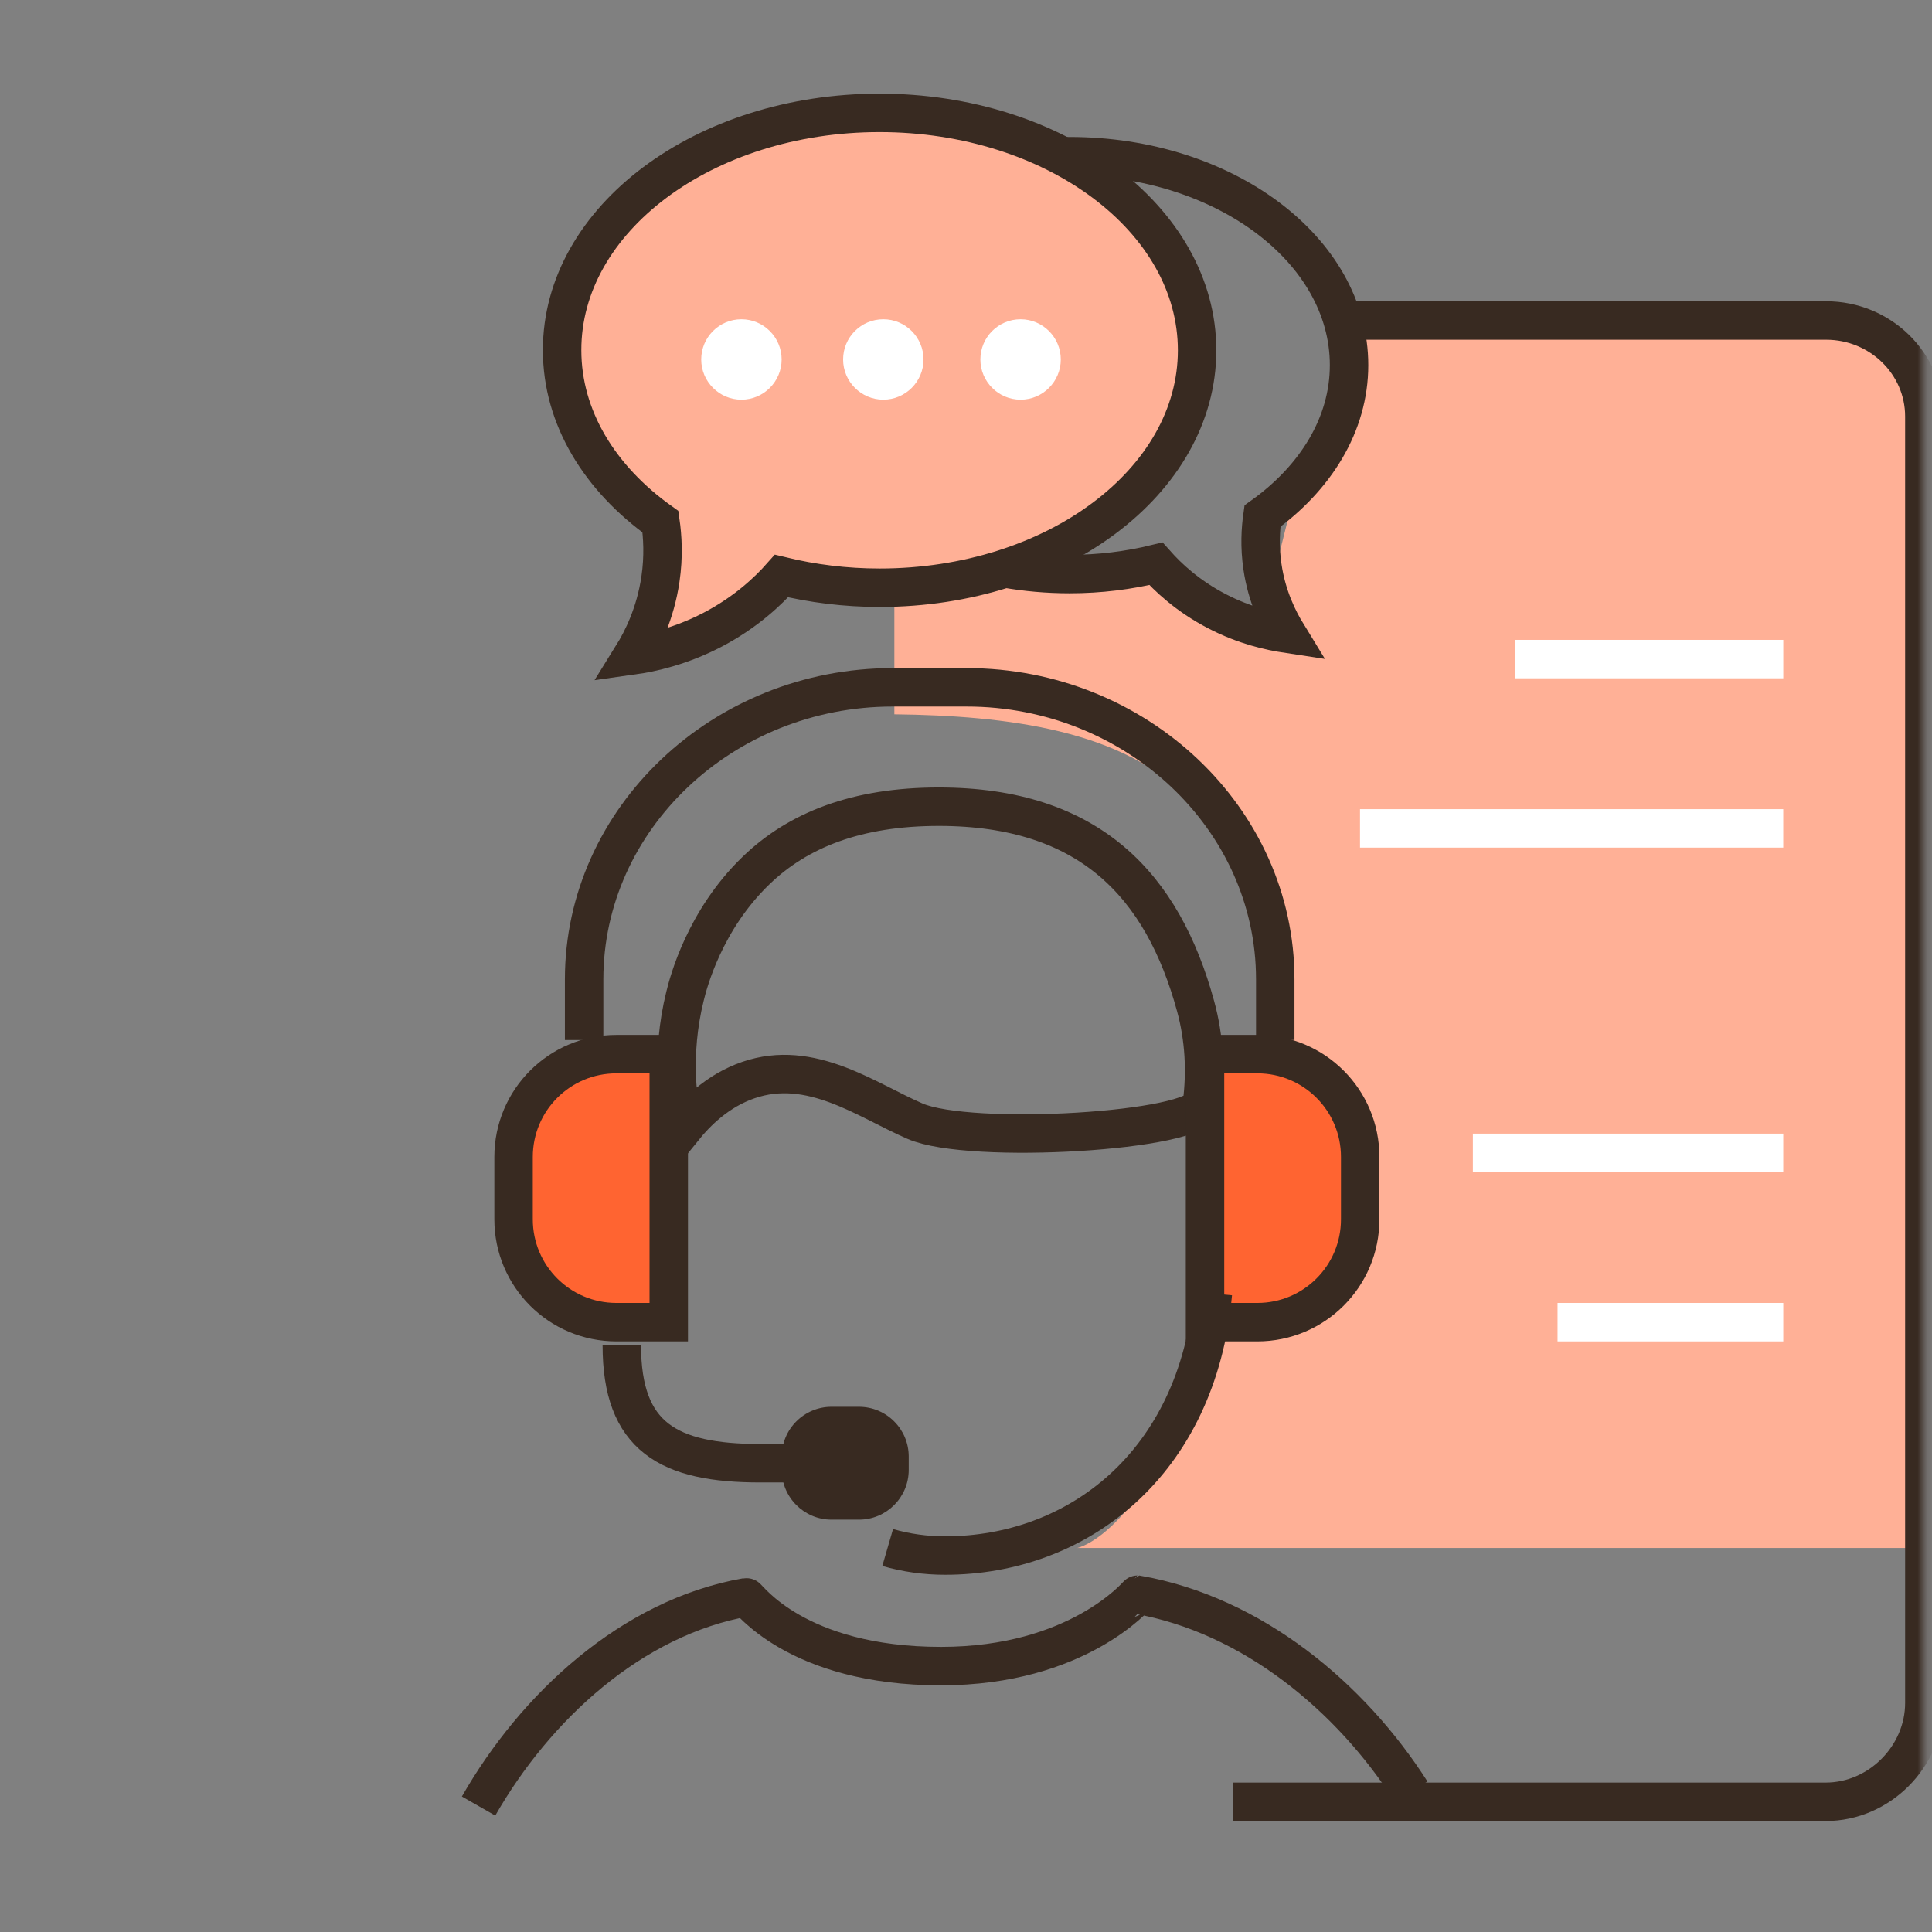 <svg width="201" height="201" viewBox="0 0 201 201" fill="none" xmlns="http://www.w3.org/2000/svg">
<rect x="0" y="0" width="201" height="201" fill="#808080" stroke="none"/>
<mask id="mask0_1011_87" style="mask-type:alpha" maskUnits="userSpaceOnUse" x="0" y="0" width="201" height="201">
<rect x="0.203" y="0.652" width="200" height="200" fill="#D9D9D9"/>
</mask>
<g mask="url(#mask0_1011_87)">
<path d="M199.898 161.044H112.083C112.083 161.044 119.407 159.576 125.249 140.496C129.637 140.496 138.415 124.35 134.026 111.141C134.026 103.949 131.971 91.972 123.781 83.254C116.912 75.945 104.759 74.448 93.047 74.315V62.045L106.212 59.77H119.378L131.091 65.641L134.32 52.725L140.176 43.919L141.644 33.645L191.4 35.112L198.724 38.048L199.883 161.044H199.898Z" fill="#FFB096"/>
<path d="M140.027 33.344H189.989C195.625 33.344 200.204 37.82 200.204 43.324V177.182C200.204 182.686 195.566 187.456 189.93 187.456H128.285" stroke="#382A21" stroke-width="4" stroke-miterlimit="10"/>
<path d="M141.493 126.019V121.204C141.493 114.834 136.326 109.668 129.956 109.668H125.348V137.555H129.956C136.326 137.555 141.493 132.388 141.493 126.019Z" fill="#FF6431"/>
<path d="M64.966 137.555H69.575V109.668H64.966C58.596 109.668 53.43 114.834 53.43 121.204V126.019C53.43 132.388 58.596 137.555 64.966 137.555Z" fill="#FF6431"/>
<path d="M60.77 108.201V101.89C60.77 85.172 75.212 71.508 92.869 71.508H100.574C118.231 71.508 132.674 85.187 132.674 101.89V108.201" stroke="#382A21" stroke-width="4" stroke-miterlimit="10"/>
<path d="M125.045 114.836C125.485 111.46 125.294 107.982 124.384 104.665C120.965 92.174 113.406 83.926 97.672 83.926C89.144 83.926 83.024 86.347 78.665 90.56C73.293 95.726 71.605 102.243 71.267 103.637C69.741 109.787 70.563 114.983 71.091 117.39C72.456 115.702 74.687 113.457 77.857 112.37C84.374 110.125 90.142 114.455 95.191 116.642C100.945 119.151 124.678 117.698 125.06 114.836H125.045Z" stroke="#382A21" stroke-width="4" stroke-miterlimit="10"/>
<path d="M92.352 160.997C94.274 161.555 96.27 161.834 98.325 161.834C112.078 161.834 124.583 152.308 126.183 134.578" stroke="#382A21" stroke-width="4" stroke-miterlimit="10"/>
<path d="M146.821 186.414C140.539 176.566 130.294 168.009 118.347 165.91C118.303 165.91 112.138 173.337 97.901 173.337C82.784 173.337 77.838 166.145 77.647 166.174C65.685 168.273 55.66 177.623 49.789 187.897" stroke="#382A21" stroke-width="4" stroke-miterlimit="10"/>
<path d="M130.812 109.668H125.367V137.555H130.812C136.727 137.555 141.512 132.77 141.512 126.855V120.368C141.512 114.453 136.727 109.668 130.812 109.668Z" stroke="#382A21" stroke-width="4" stroke-miterlimit="10"/>
<path d="M53.43 120.368V126.855C53.43 132.77 58.215 137.555 64.129 137.555H69.575V109.668H64.129C58.215 109.668 53.43 114.453 53.43 120.368Z" stroke="#382A21" stroke-width="4" stroke-miterlimit="10"/>
<path d="M85.724 152.231H79.105C69.55 152.231 64.691 149.516 64.691 139.961" stroke="#382A21" stroke-width="4" stroke-miterlimit="10"/>
<path d="M86.513 146.359H89.361C92.223 146.359 94.542 148.678 94.542 151.54V152.92C94.542 155.782 92.223 158.101 89.361 158.101H86.513C83.651 158.101 81.332 155.782 81.332 152.92V151.54C81.332 148.678 83.651 146.359 86.513 146.359Z" fill="#382A21"/>
<path d="M68.959 54.323C62.647 49.817 58.699 43.477 58.699 36.432C58.699 22.752 73.523 11.656 91.826 11.656C110.129 11.656 124.967 22.752 124.967 36.432C124.967 50.111 110.129 61.207 91.826 61.207C88.245 61.207 84.81 60.767 81.596 59.989C80.246 61.515 77.897 63.79 74.345 65.625C71.072 67.327 68.049 67.988 66.067 68.281C67.08 66.638 68.46 63.922 68.988 60.326C69.34 57.934 69.208 55.864 68.988 54.338L68.959 54.323Z" fill="#FFB096"/>
<path d="M104.555 59.137C106.712 59.519 108.973 59.724 111.277 59.724C114.418 59.724 117.427 59.343 120.259 58.653C121.448 59.989 123.503 61.985 126.629 63.599C129.506 65.096 132.148 65.669 133.895 65.933C133.014 64.494 131.796 62.102 131.341 58.946C131.033 56.847 131.15 55.042 131.341 53.692C136.874 49.729 140.353 44.166 140.353 37.987C140.353 25.981 127.334 16.25 111.277 16.25C111.042 16.25 110.807 16.25 110.558 16.25" stroke="#382A21" stroke-width="4" stroke-miterlimit="10"/>
<path d="M68.711 54.277C62.414 49.786 58.48 43.46 58.48 36.429C58.466 22.794 73.261 11.742 91.504 11.742C109.748 11.742 124.543 22.794 124.543 36.444C124.543 50.094 109.748 61.146 91.504 61.146C87.938 61.146 84.518 60.706 81.304 59.928C79.953 61.454 77.605 63.715 74.068 65.549C70.809 67.237 67.801 67.912 65.805 68.191C66.817 66.562 68.182 63.847 68.711 60.251C69.063 57.873 68.931 55.804 68.711 54.277Z" stroke="#382A21" stroke-width="4" stroke-miterlimit="10"/>
<path d="M77.136 33.215C74.817 33.215 72.953 35.093 72.953 37.398C72.953 39.702 74.832 41.581 77.136 41.581C79.441 41.581 81.319 39.702 81.319 37.398C81.319 35.093 79.441 33.215 77.136 33.215Z" fill="white"/>
<path d="M91.898 33.215C89.579 33.215 87.715 35.093 87.715 37.398C87.715 39.702 89.594 41.581 91.898 41.581C94.202 41.581 96.081 39.702 96.081 37.398C96.081 35.093 94.202 33.215 91.898 33.215Z" fill="white"/>
<path d="M106.179 33.215C103.86 33.215 101.996 35.093 101.996 37.398C101.996 39.702 103.875 41.581 106.179 41.581C108.483 41.581 110.362 39.702 110.362 37.398C110.362 35.093 108.483 33.215 106.179 33.215Z" fill="white"/>
<path d="M157.641 68.57H185.528" stroke="white" stroke-width="4" stroke-miterlimit="10"/>
<path d="M141.492 86.184H185.524" stroke="white" stroke-width="4" stroke-miterlimit="10"/>
<path d="M153.234 119.941H185.525" stroke="white" stroke-width="4" stroke-miterlimit="10"/>
<path d="M162.043 137.555H185.527" stroke="white" stroke-width="4" stroke-miterlimit="10"/>
</g>
</svg>

